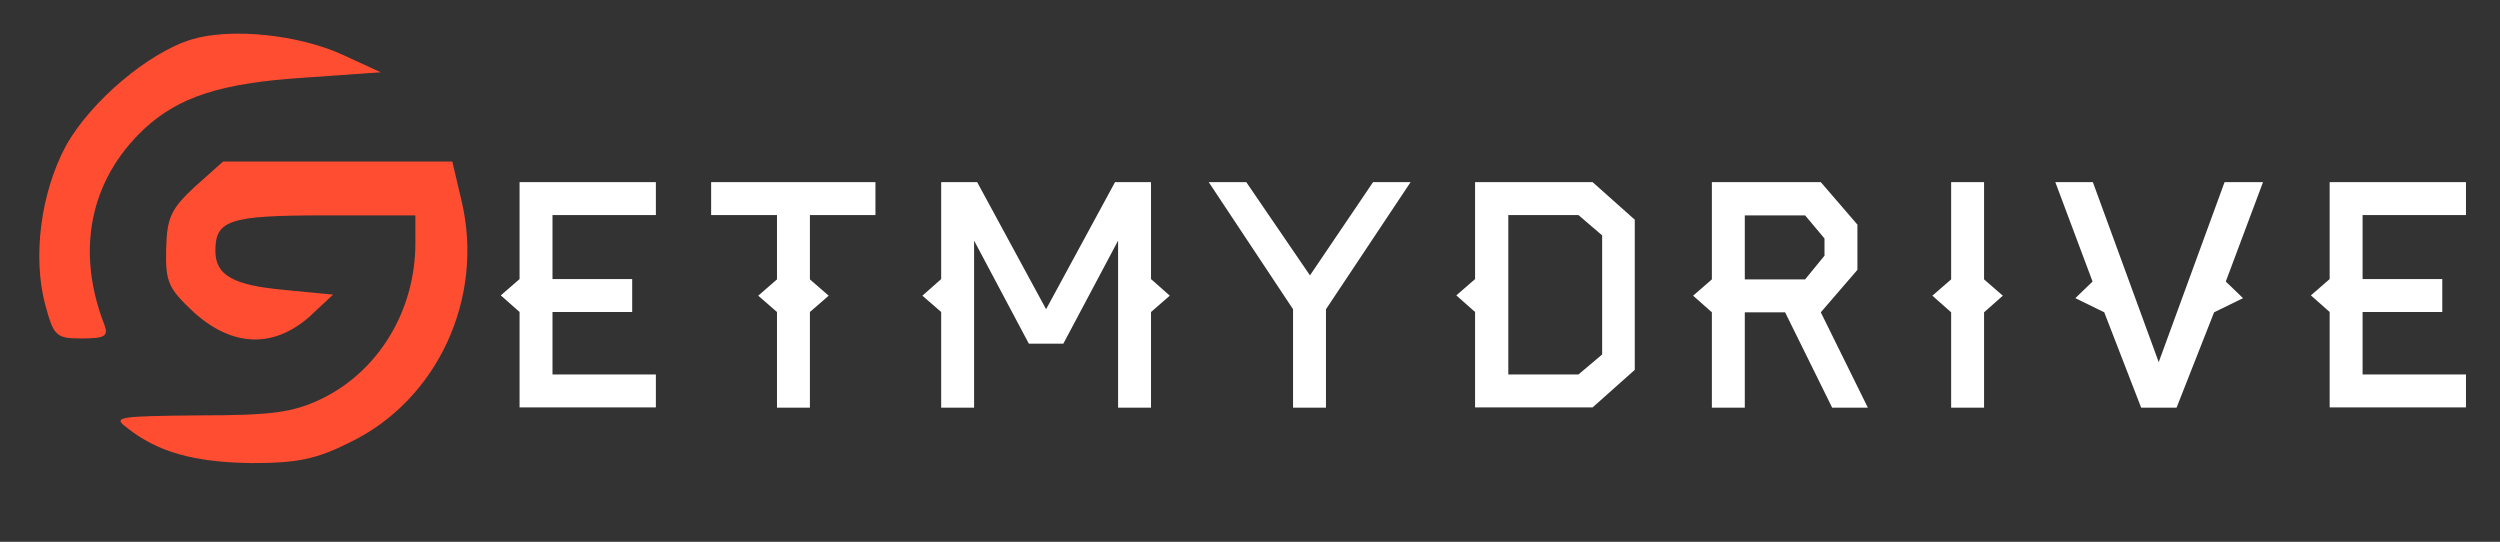 <svg xmlns="http://www.w3.org/2000/svg" width="325" height="70.434">
  <rect width="100%" height="100%" fill="#333333" stroke="none"/>
  <g transform="translate(0,65) scale(0.1,-0.1)" fill="#ff4d32" stroke="none">
    <path d="M250 599 c-57 -17 -132 -81 -164 -138 -33 -61 -44 -145 -27 -208 11 -40 14 -43 47 -43 30 0 35 3 30 17 -38 97 -19 189 51 255 45 42 100 60 208 67 l100 7 -50 23 c-57 26 -144 35 -195 20z"/>
    <path d="M253 407 c-31 -29 -36 -40 -37 -81 -1 -43 3 -51 36 -82 50 -45 103 -47 150 -6 l31 29 -62 6 c-68 6 -91 19 -91 51 0 40 18 46 142 46 l118 0 0 -36 c0 -88 -48 -167 -123 -203 -36 -17 -63 -21 -158 -21 -106 -1 -113 -2 -94 -16 40 -32 88 -45 162 -46 60 0 84 5 128 27 114 55 175 188 145 314 l-12 51 -149 0 -149 0 -37 -33z"/>
  </g>
  <g transform="translate(30,13) scale(2)" fill="#ffffff">
    <path d="M27.632 19.98 l-8.86 0 l0 -6.2 l-1.22 -1.08 l1.22 -1.06 l0 -6.3 l8.86 0 l0 2.14 l-6.72 0 l0 4.16 l5.18 0 l0 2.14 l-5.18 0 l0 4.06 l6.72 0 l0 2.14 z M41.904 7.48 l-4.26 0 l0 4.18 l1.22 1.06 l-1.22 1.06 l0 6.22 l-2.14 0 l0 -6.22 l-1.22 -1.06 l1.22 -1.06 l0 -4.18 l-4.28 0 l0 -2.14 l10.68 0 l0 2.14 z M61.036 12.72 l-1.22 1.06 l0 6.22 l-2.14 0 l0 -10.86 l-3.56 6.7 l-2.24 0 l-3.56 -6.7 l0 10.86 l-2.14 0 l0 -6.22 l-1.22 -1.06 l1.22 -1.08 l0 -6.3 l2.34 0 l4.48 8.26 l4.48 -8.26 l2.34 0 l0 6.3 z M76.688 5.34 l-5.5 8.26 l0 6.4 l-2.14 0 l0 -6.4 l-5.48 -8.26 l2.44 0 l4.14 6.06 l4.1 -6.06 l2.44 0 z M91.26 17.54 l-2.74 2.44 l-7.64 0 l0 -6.2 l-1.22 -1.08 l1.22 -1.06 l0 -6.3 l7.64 0 l2.74 2.44 l0 9.76 z M89.14 16.54 l0 -7.74 l-1.54 -1.32 l-4.56 0 l0 10.36 l4.56 0 z M106.412 20 l-2.32 0 l-3.06 -6.2 l-2.62 0 l0 6.2 l-2.14 0 l0 -6.2 l-1.22 -1.08 l1.22 -1.06 l0 -6.32 l7.08 0 l2.38 2.76 l0 2.94 l-2.38 2.76 z M103.592 10.12 l0 -1.12 l-1.26 -1.5 l-3.92 0 l0 4.16 l3.92 0 z M115.184 12.72 l-1.22 1.08 l0 6.2 l-2.14 0 l0 -6.2 l-1.22 -1.08 l1.22 -1.06 l0 -6.32 l2.14 0 l0 6.32 z M132.096 5.34 l-2.42 6.46 l1.12 1.08 l-1.88 0.92 l-2.44 6.2 l-2.3 0 l-2.4 -6.2 l-1.88 -0.92 l1.12 -1.08 l-2.42 -6.46 l2.44 0 l4.28 11.7 l4.28 -11.7 l2.5 0 z M145.288 19.98 l-8.86 0 l0 -6.2 l-1.22 -1.08 l1.22 -1.06 l0 -6.3 l8.86 0 l0 2.14 l-6.72 0 l0 4.16 l5.18 0 l0 2.14 l-5.18 0 l0 4.06 l6.72 0 l0 2.14 z"/>
  </g>
</svg>